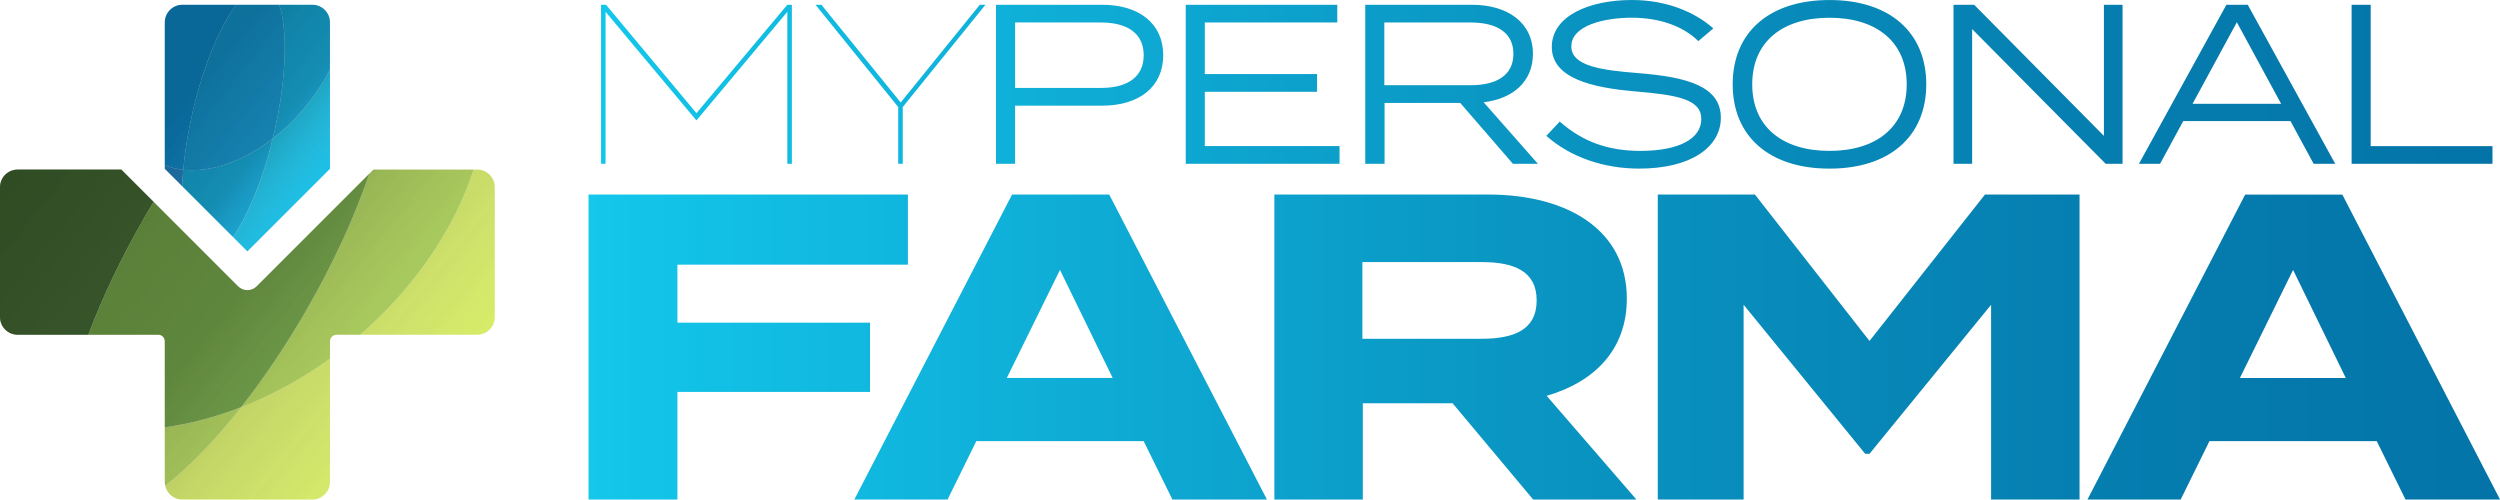 <?xml version="1.0" encoding="UTF-8"?>
<svg xmlns="http://www.w3.org/2000/svg" xmlns:xlink="http://www.w3.org/1999/xlink" viewBox="0 0 1172.61 234.31">
  <defs>
    <style>
      .cls-1 {
        mix-blend-mode: hard-light;
        opacity: .52;
      }

      .cls-1, .cls-2 {
        fill: none;
      }

      .cls-2 {
        isolation: isolate;
      }

      .cls-3 {
        fill: #028bd4;
      }

      .cls-4 {
        fill: #6ba03d;
      }

      .cls-5 {
        fill: #d6ec63;
      }

      .cls-6 {
        fill: #aed555;
      }

      .cls-7 {
        fill: #0fbfe8;
      }

      .cls-8 {
        fill: #0798d8;
      }

      .cls-9 {
        fill: #05a8dd;
      }

      .cls-10 {
        fill: #1783cc;
      }

      .cls-11 {
        fill: #386127;
      }

      .cls-12 {
        fill: url(#Sfumatura_senza_nome_32-2);
      }

      .cls-13 {
        fill: url(#Sfumatura_senza_nome_32);
      }

      .cls-14 {
        fill: url(#Sfumatura_senza_nome_45);
      }
    </style>
    <linearGradient id="Sfumatura_senza_nome_45" data-name="Sfumatura senza nome 45" x1="276.04" y1="117.15" x2="1172.61" y2="117.15" gradientUnits="userSpaceOnUse">
      <stop offset="0" stop-color="#14c7eb"/>
      <stop offset=".07" stop-color="#12bfe5"/>
      <stop offset=".48" stop-color="#0a96c3"/>
      <stop offset=".8" stop-color="#057daf"/>
      <stop offset="1" stop-color="#0474a8"/>
    </linearGradient>
    <linearGradient id="Sfumatura_senza_nome_32" data-name="Sfumatura senza nome 32" x1="26.5" y1="52.37" x2="206.34" y2="199.05" gradientUnits="userSpaceOnUse">
      <stop offset="0" stop-color="#1d1d1b" stop-opacity=".6"/>
      <stop offset=".52" stop-color="#3f3f3d" stop-opacity=".51"/>
      <stop offset=".87" stop-color="#adadad" stop-opacity=".2"/>
      <stop offset="1" stop-color="#f7f7f7" stop-opacity="0"/>
    </linearGradient>
    <linearGradient id="Sfumatura_senza_nome_32-2" data-name="Sfumatura senza nome 32" x1="98.69" y1="33.09" x2="159.39" y2="81.23" xlink:href="#Sfumatura_senza_nome_32"/>
  </defs>
  <g class="cls-2">
    <g id="Livello_2" data-name="Livello 2">
      <g id="Livello_1-2" data-name="Livello 1">
        <g>
          <path class="cls-14" d="m371.42,2.24v74.6h-2.13V5.54l-42.52,50.83h-.21l-42.52-50.83v71.3h-2.13V2.24h2.35l42.41,50.83L369.29,2.24h2.13Zm13.86,0l37.19,45.82L459.56,2.24h2.66l-38.79,47.96v26.64h-2.13v-26.64L382.51,2.24h2.77Zm160.32,23.66c0,14.92-11.4,23.66-28.56,23.66h-40.92v27.28h-8.95V2.24h49.87c17.16,0,28.56,8.74,28.56,23.66Zm-9.16,0c0-10.44-7.89-15.35-20.04-15.35h-40.28v30.69h40.28c12.15,0,20.04-4.9,20.04-15.35Zm91.87,42.63v8.31h-72.15V2.24h71.08v8.31h-62.13v24.19h52.65v8.31h-52.65v25.47h63.2Zm81.32,8.31l-24.72-28.56h-35.49v28.56h-9.06V2.24h50.09c16.63,0,28.56,8.31,28.56,23.02,0,13-9.38,21.1-23.12,22.7l25.47,28.88h-11.72Zm-19.82-36.87c12.04,0,20.04-4.58,20.04-14.71s-7.99-14.71-20.04-14.71h-40.5v29.41h40.5Zm117.34,15.24c0,13.75-13.96,23.87-38.26,23.87-16.3,0-31.97-5.11-43.59-15.35l6.29-6.71c10.87,9.59,22.91,13.75,37.83,13.75,18.01,0,28.56-5.65,28.56-14.92s-10.98-11.3-31.12-13c-19.93-1.7-39-6.07-39-20.78S745.54,0,765.47,0c16.2,0,29.52,5.65,38.15,13.32l-7.03,5.97c-7.25-7.14-18.22-10.87-30.69-10.98-13.32-.11-28.88,3.62-28.88,13.43,0,9.27,14.07,11.19,31.65,12.58,22.7,1.81,38.47,6.18,38.47,20.89Zm5.55-15.66c0-24.3,17.05-39.54,45.4-39.54s45.4,15.24,45.4,39.54-17.05,39.54-45.4,39.54-45.4-15.24-45.4-39.54Zm81.63,0c0-20.04-14.28-31.23-36.23-31.23s-36.23,11.19-36.23,31.23,14.28,31.22,36.23,31.22,36.23-11.19,36.23-31.22ZM995.57,2.24v74.6h-7.89l-62.66-63.2v63.2h-8.74V2.24h9.7l60.85,61.49V2.24h8.74Zm78.76,54.56h-50.3l-10.87,20.04h-9.91l41.03-74.6h10.02l41.03,74.6h-10.12l-10.87-20.04Zm-4.37-8.1l-20.78-38.26-20.78,38.26h41.56Zm99.12,19.82v8.31h-66.07V2.24h8.95v66.29h57.12Zm-851.34,55.63v27.18h90.33v32.49h-90.33v50.48h-41.69V91.25h149.79v32.9h-108.11Zm218.67,82.76h-78.47l-13.49,27.39h-43.73l73.98-143.05h45.57l73.98,143.05h-44.34l-13.49-27.39Zm-14.51-29.63l-24.73-50.68-24.93,50.68h49.66Zm197.22,57.02l-37.8-45.16h-42.1v45.16h-41.49V91.25h100.34c36.58,0,64.98,16.15,64.98,48.84,0,23.91-15.12,39.03-37.6,45.57l42.1,48.64h-48.43Zm-24.11-75.41c14.92,0,25.75-4.09,25.75-17.98s-10.83-17.98-25.75-17.98h-55.99v35.97h55.99Zm280.39-67.64v143.05h-41.49v-91.35l-57.02,69.89h-2.04l-57.02-69.89v91.35h-40.26V91.25h45.57l53.74,68.67,54.15-68.67h44.35Zm139.39,115.67h-78.47l-13.49,27.39h-43.73l73.98-143.05h45.57l73.98,143.05h-44.34l-13.49-27.39Zm-14.51-29.63l-24.73-50.68-24.93,50.68h49.66Z"/>
          <g>
            <path class="cls-5" d="m77.5,227.85c.82,3.7,4.12,6.46,8.06,6.46h60.94c4.57,0,8.27-3.7,8.27-8.27v-57.83c-13.41,9.67-27.49,17.28-41.67,22.79-12.16,15.43-24.37,28.02-35.6,36.85Z"/>
            <path class="cls-5" d="m223.8,79.54h-1.63c-9.02,27.42-27.17,54.86-53.25,77.47h54.88c4.57,0,8.27-3.7,8.27-8.27v-60.94c0-4.57-3.7-8.27-8.27-8.27Z"/>
            <path class="cls-6" d="m113.1,191c-11.98,4.66-24.03,7.82-35.81,9.46v25.59c0,.62.07,1.22.2,1.81,11.23-8.83,23.44-21.42,35.6-36.85Z"/>
            <path class="cls-11" d="m72.06,94.68l-15.15-15.15H8.27c-4.57,0-8.27,3.7-8.27,8.27v60.94c0,4.57,3.7,8.27,8.27,8.27h33.19c6.51-17.36,15.39-36.15,26.36-55.15,1.4-2.42,2.81-4.81,4.24-7.17Z"/>
            <path class="cls-6" d="m222.18,79.54h-47.01l-1.97,1.97c-6.68,19.77-16.67,41.8-29.56,64.13-9.71,16.82-20.11,32.13-30.53,45.36,14.18-5.51,28.26-13.12,41.67-22.79v-8.17c0-1.67,1.36-3.03,3.03-3.03h11.12c26.08-22.61,44.23-50.05,53.25-77.47Z"/>
            <path class="cls-4" d="m111.67,134.3l-39.62-39.62c-1.43,2.36-2.84,4.75-4.24,7.17-10.97,19-19.84,37.79-26.36,55.15h32.81c1.67,0,3.03,1.36,3.03,3.03v40.41c11.77-1.64,23.82-4.8,35.81-9.46,10.43-13.23,20.82-28.54,30.53-45.36,12.89-22.33,22.88-44.36,29.56-64.13l-52.8,52.8c-2.41,2.41-6.31,2.41-8.72,0Z"/>
            <path class="cls-10" d="m77.3,77.55v1.62l8.14,8.14c.1-2.47.27-5.03.5-7.68-3.03-.32-5.93-1.01-8.64-2.08Z"/>
            <path class="cls-7" d="m144.11,49.09c-4.97,6.18-10.45,11.52-16.17,15.94-4.76,19.52-11.66,36.12-18.63,46.15l6.72,6.72,38.74-38.74v-46.41c-2.87,5.56-6.43,11.07-10.66,16.33Z"/>
            <path class="cls-9" d="m85.94,79.62c-.24,2.64-.41,5.21-.5,7.68l23.87,23.87c6.97-10.03,13.87-26.63,18.63-46.15-13.84,10.68-29.12,15.96-42,14.6Z"/>
            <path class="cls-9" d="m146.5,2.24h-15.53c4.01,11.82,3.44,34.56-2.31,59.71-.24,1.04-.48,2.06-.73,3.08,5.73-4.42,11.21-9.76,16.17-15.94,4.23-5.27,7.79-10.77,10.66-16.33V10.51c0-4.57-3.7-8.27-8.27-8.27Z"/>
            <path class="cls-3" d="m90.22,53.16c5.03-22.01,12.84-40.65,20.58-50.92h-25.23c-4.57,0-8.27,3.7-8.27,8.27v67.04c2.72,1.07,5.61,1.76,8.64,2.08.74-8.21,2.16-17.17,4.28-26.47Z"/>
            <path class="cls-8" d="m130.97,2.24h-20.18c-7.74,10.27-15.54,28.91-20.58,50.92-2.12,9.29-3.54,18.26-4.28,26.47,12.88,1.36,28.15-3.92,42-14.6.25-1.02.49-2.05.73-3.08,5.75-25.14,6.32-47.89,2.31-59.71Z"/>
            <g class="cls-1">
              <path class="cls-13" d="m223.8,79.54h-48.64l-1.97,1.97-52.8,52.8c-2.41,2.41-6.31,2.41-8.72,0l-39.62-39.62-15.15-15.15H8.27c-4.57,0-8.27,3.7-8.27,8.27v60.94c0,4.57,3.7,8.27,8.27,8.27h66c1.67,0,3.03,1.36,3.03,3.03v66c0,.62.07,1.22.2,1.81.82,3.7,4.12,6.46,8.06,6.46h60.94c4.57,0,8.27-3.7,8.27-8.27v-66c0-1.67,1.36-3.03,3.03-3.03h66c4.57,0,8.27-3.7,8.27-8.27v-60.94c0-4.57-3.7-8.27-8.27-8.27Z"/>
              <path class="cls-12" d="m109.31,111.18l6.72,6.72,38.74-38.74V10.51c0-4.57-3.7-8.27-8.27-8.27h-60.94c-4.57,0-8.27,3.7-8.27,8.27v68.66l8.14,8.14,23.87,23.87Z"/>
            </g>
          </g>
        </g>
      </g>
    </g>
  </g>
</svg>